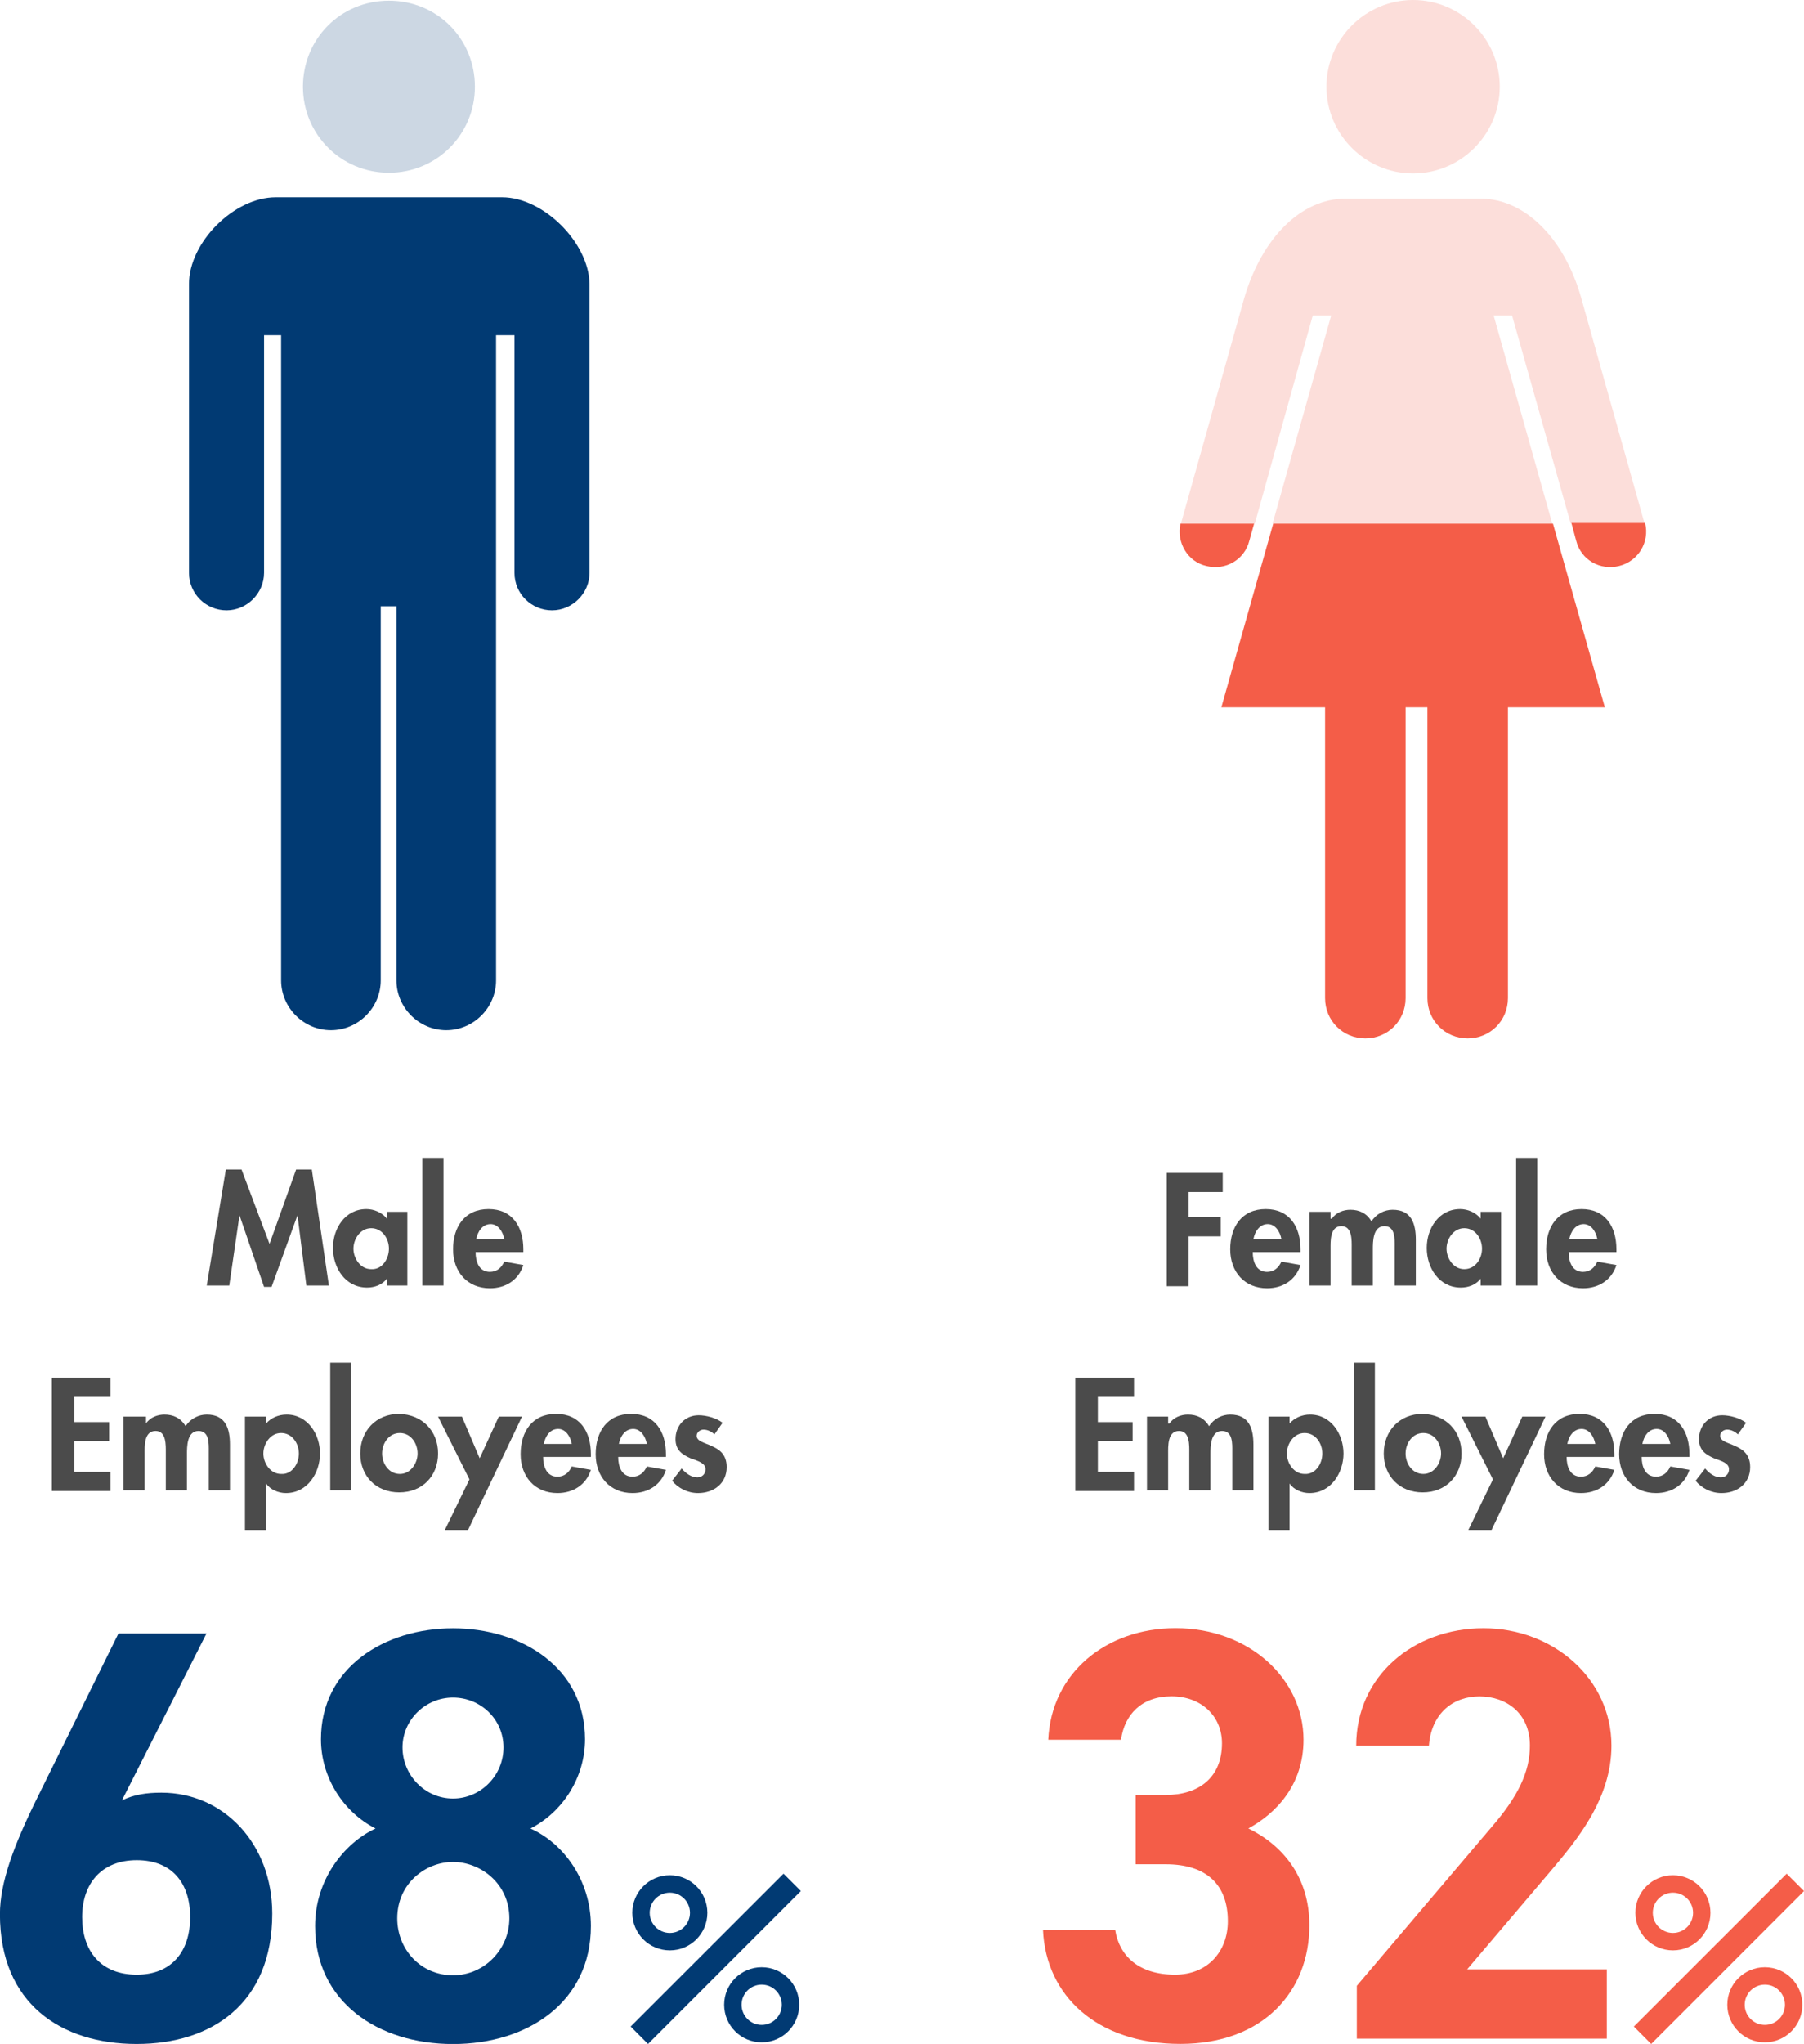 <?xml version="1.0" encoding="UTF-8"?>
<svg id="_レイヤー_2" data-name="レイヤー 2" xmlns="http://www.w3.org/2000/svg" viewBox="0 0 264.39 299.39">
  <defs>
    <style>
      .cls-1, .cls-2, .cls-3, .cls-4, .cls-5, .cls-6 {
        stroke-width: 0px;
      }

      .cls-1, .cls-5 {
        fill: #013a73;
      }

      .cls-2 {
        fill: #4b4b4b;
      }

      .cls-3, .cls-6 {
        fill: #f45d48;
      }

      .cls-7, .cls-5, .cls-6 {
        isolation: isolate;
      }

      .cls-4 {
        fill: none;
      }

      .cls-5, .cls-6 {
        opacity: .2;
      }
    </style>
  </defs>
  <g id="_レイヤー_1-2" data-name="レイヤー 1">
    <g>
      <g>
        <g>
          <path class="cls-1" d="M17.89,263.7c1.81-.86,3.61-1.12,5.76-1.12,9.12,0,16.25,7.48,16.25,17.72,0,13.16-8.86,19.09-19.87,19.09s-20.04-5.85-20.04-19.01c0-4.64,2.06-10.15,5.42-16.94l11.95-24.17h12.9l-12.38,24.42ZM20.04,289.24c5.16,0,7.83-3.44,7.83-8.43s-2.67-8.34-7.83-8.34-8,3.44-8,8.34,2.67,8.43,8,8.43Z"/>
          <path class="cls-1" d="M55.04,267.83c-4.73-2.41-8-7.48-8-13.07,0-10.49,9.29-16.25,19.35-16.25s19.35,5.76,19.35,16.25c0,5.59-3.27,10.66-8,13.07,4.82,2.15,8.86,7.57,8.86,14.28,0,11.09-9.2,17.29-20.21,17.29s-20.21-6.19-20.21-17.29c0-6.71,4.21-12.13,8.86-14.28ZM66.39,289.33c4.56,0,8.26-3.78,8.26-8.34,0-5.16-4.3-8.26-8.26-8.26s-8.17,3.1-8.17,8.26c0,4.56,3.44,8.34,8.17,8.34ZM66.39,263.44c4.04,0,7.4-3.35,7.4-7.48s-3.35-7.31-7.4-7.31-7.4,3.27-7.4,7.31,3.27,7.48,7.4,7.48Z"/>
        </g>
        <g>
          <polyline class="cls-1" points="94.97 299.39 117.37 276.99 114.83 274.45 92.43 296.84"/>
          <path class="cls-1" d="M111.63,288.15c-3.04,0-5.5,2.46-5.5,5.5s2.46,5.5,5.5,5.5,5.5-2.46,5.5-5.5-2.46-5.5-5.5-5.5ZM111.63,296.6c-1.63,0-2.95-1.32-2.95-2.95s1.32-2.95,2.95-2.95,2.95,1.32,2.95,2.95-1.32,2.95-2.95,2.95Z"/>
          <path class="cls-1" d="M98.17,274.68c-3.04,0-5.5,2.46-5.5,5.5s2.46,5.5,5.5,5.5,5.5-2.46,5.5-5.5-2.46-5.5-5.5-5.5ZM98.17,283.13c-1.63,0-2.95-1.32-2.95-2.95s1.32-2.95,2.95-2.95,2.95,1.32,2.95,2.95-1.32,2.95-2.95,2.95Z"/>
        </g>
      </g>
      <g>
        <g>
          <path class="cls-3" d="M166.44,262.92h4.39c4.9,0,8.26-2.58,8.26-7.57,0-3.96-3.01-6.88-7.4-6.88s-6.88,2.67-7.4,6.36h-10.66c.43-9.72,8.43-16.34,18.66-16.34,10.84,0,18.75,7.48,18.75,16.34,0,6.71-4.13,10.84-8.08,12.99,5.07,2.49,8.94,7.14,8.94,14.19,0,9.63-6.71,17.37-18.92,17.37s-19.69-7.05-20.12-16.68h10.58c.6,3.78,3.44,6.54,8.77,6.54,4.82,0,7.74-3.44,7.74-7.83,0-5.25-3.01-8.34-9.12-8.34h-4.39v-10.15Z"/>
          <path class="cls-3" d="M235.49,298.61h-36.64v-7.74l19.87-23.39c3.7-4.3,5.5-7.91,5.5-11.78,0-4.82-3.53-7.22-7.4-7.22s-7.05,2.49-7.4,7.22h-10.66c0-10.23,8.43-17.2,18.66-17.2s18.75,7.4,18.75,17.2c0,7.83-5.16,13.93-8.94,18.4l-12.21,14.36h20.47v10.15Z"/>
        </g>
        <g>
          <polyline class="cls-3" points="241.99 299.39 264.39 276.99 261.85 274.45 239.45 296.84"/>
          <path class="cls-3" d="M258.65,288.15c-3.04,0-5.5,2.46-5.5,5.5s2.46,5.5,5.5,5.5,5.5-2.46,5.5-5.5-2.46-5.5-5.5-5.5ZM258.65,296.6c-1.63,0-2.95-1.32-2.95-2.95s1.32-2.95,2.95-2.95,2.95,1.32,2.95,2.95-1.32,2.95-2.95,2.95Z"/>
          <path class="cls-3" d="M245.18,274.68c-3.04,0-5.5,2.46-5.5,5.5s2.46,5.5,5.5,5.5,5.5-2.46,5.5-5.5-2.46-5.5-5.5-5.5ZM245.18,283.13c-1.63,0-2.95-1.32-2.95-2.95s1.32-2.95,2.95-2.95,2.95,1.32,2.95,2.95-1.32,2.95-2.95,2.95Z"/>
        </g>
      </g>
      <g>
        <path class="cls-5" d="M57,25.3c7,0,12.6-5.6,12.6-12.6S64.1.1,57,.1s-12.6,5.6-12.6,12.6,5.6,12.6,12.6,12.6Z"/>
        <path class="cls-1" d="M73.6,28.9h-33.2c-6.1,0-12.7,6.6-12.7,12.7v42.3c0,3.1,2.5,5.5,5.5,5.5s5.5-2.5,5.5-5.5v-34.8h2.5v94.5c0,4,3.3,7.3,7.3,7.3s7.3-3.3,7.3-7.3v-54.8h2.3v54.8c0,4,3.3,7.3,7.3,7.3s7.3-3.3,7.3-7.3V49.1h2.7v34.8c0,3.1,2.5,5.5,5.5,5.5s5.5-2.5,5.5-5.5v-42.3c-.1-6.1-6.8-12.7-12.8-12.7Z"/>
      </g>
      <g>
        <polygon class="cls-4" points="192.4 46.2 183.8 76.7 186.5 76.7 195.1 46.2 192.4 46.2"/>
        <path class="cls-6" d="M207.1,25.4c7,0,12.7-5.7,12.7-12.7s-5.7-12.7-12.7-12.7-12.7,5.7-12.7,12.7,5.7,12.7,12.7,12.7Z"/>
        <path class="cls-6" d="M192.4,46.2h2.7l-8.6,30.5h41l-8.6-30.5h2.7l8.6,30.5h10.8v-.1l-9.3-33.1c-2.5-8.7-8.3-14.4-14.7-14.4h-19.8c-6.5,0-12.2,5.7-14.8,14.4l-9.3,33.1v.1h10.8l8.5-30.5Z"/>
        <path class="cls-3" d="M231,79.2c.7,2.8,3.5,4.4,6.3,3.7,2.8-.7,4.5-3.5,3.8-6.3h-10.8l.7,2.6Z"/>
        <path class="cls-3" d="M221,146.2v-42.6h14.2l-7.6-26.9h-41l-7.6,26.9h15.2v42.6c0,3.3,2.6,5.9,5.9,5.9s5.9-2.6,5.9-5.9v-42.6h3.2v42.6c0,3.3,2.6,5.9,5.9,5.9,3.3,0,5.9-2.6,5.9-5.9Z"/>
        <path class="cls-3" d="M176.8,82.9c2.8.7,5.6-.9,6.3-3.7l.7-2.5h-10.8c-.6,2.8,1.1,5.6,3.8,6.2Z"/>
      </g>
      <g>
        <path class="cls-2" d="M43.6,178h0l-3.8,10.5h-1.1l-3.6-10.5h0l-1.5,10.3h-3.3l2.8-17h2.3l4.1,10.9,3.9-10.9h2.3l2.5,17h-3.3l-1.3-10.3Z"/>
        <path class="cls-2" d="M59.7,188.3h-3v-1h0c-.7.9-1.8,1.3-2.9,1.3-3.2,0-5-2.9-5-5.8s1.8-5.7,4.9-5.7c1.1,0,2.3.5,3,1.4v-1h3v10.8ZM57,182.9c0-1.5-1-3-2.6-3s-2.6,1.6-2.6,3,1,3,2.6,3c1.6.1,2.6-1.5,2.6-3Z"/>
        <path class="cls-2" d="M65,188.3h-3.1v-18.7h3.1v18.7Z"/>
        <path class="cls-2" d="M69.7,183.4c0,1.4.5,2.9,2.1,2.9,1,0,1.7-.6,2.1-1.5l2.8.5c-.7,2.2-2.6,3.4-4.9,3.4-3.3,0-5.4-2.4-5.4-5.7s1.7-5.9,5.2-5.9,5.1,2.6,5.1,5.9v.4h-7ZM73.9,181.5c-.2-1.1-.9-2.2-2-2.2-1.2,0-1.9,1.1-2.1,2.2h4.1Z"/>
        <path class="cls-2" d="M10.9,204.6v3.7h5.1v2.8h-5.1v4.5h5.3v2.8H7.6v-16.6h8.6v2.8h-5.3Z"/>
        <path class="cls-2" d="M21.4,208.5h0c.6-.9,1.7-1.3,2.7-1.3,1.3,0,2.4.5,3.1,1.7.7-1.1,1.9-1.7,3.1-1.7,2.8,0,3.4,2.1,3.4,4.4v6.7h-3.1v-5.7c0-1.1.1-3-1.5-3-1.7,0-1.7,2.3-1.7,3.4v5.3h-3.1v-5.5c0-1.1.1-3.2-1.5-3.2-1.7,0-1.6,2.2-1.6,3.4v5.3h-3.1v-10.8h3.3v1Z"/>
        <path class="cls-2" d="M39,208.5c.7-.8,1.8-1.3,3-1.3,3.1,0,4.9,2.9,4.9,5.7s-1.8,5.8-5,5.8c-1.1,0-2.3-.5-2.9-1.4h0v6.8h-3.1v-16.6h3.1v1ZM43.8,212.9c0-1.5-1-3-2.6-3s-2.6,1.6-2.6,3,1,3,2.6,3c1.6.1,2.6-1.5,2.6-3Z"/>
        <path class="cls-2" d="M51.4,218.3h-3v-18.7h3v18.7Z"/>
        <path class="cls-2" d="M64.2,212.9c0,3.3-2.3,5.7-5.7,5.7s-5.7-2.4-5.7-5.7,2.3-5.8,5.7-5.8c3.4.1,5.7,2.5,5.7,5.8ZM56,212.9c0,1.5,1,3,2.6,3s2.6-1.6,2.6-3c0-1.5-1-3-2.6-3s-2.6,1.5-2.6,3Z"/>
        <path class="cls-2" d="M64.2,207.5h3.5l2.6,6.1,2.8-6.1h3.4l-7.9,16.6h-3.4l3.6-7.4-4.6-9.2Z"/>
        <path class="cls-2" d="M79.6,213.4c0,1.4.5,2.9,2.1,2.9,1,0,1.7-.6,2.1-1.5l2.8.5c-.7,2.2-2.6,3.4-4.9,3.4-3.3,0-5.4-2.4-5.4-5.7s1.7-5.9,5.2-5.9,5.1,2.6,5.1,5.9v.4h-7ZM83.8,211.5c-.2-1.1-.9-2.2-2-2.2-1.2,0-1.9,1.1-2.1,2.2h4.1Z"/>
        <path class="cls-2" d="M90.6,213.4c0,1.4.5,2.9,2.1,2.9,1,0,1.7-.6,2.1-1.5l2.8.5c-.7,2.2-2.6,3.4-4.9,3.4-3.3,0-5.4-2.4-5.4-5.7s1.7-5.9,5.2-5.9,5.1,2.6,5.1,5.9v.4h-7ZM94.8,211.5c-.2-1.1-.9-2.2-2-2.2-1.2,0-1.9,1.1-2.1,2.2h4.1Z"/>
        <path class="cls-2" d="M104.7,210.1c-.4-.4-1-.7-1.6-.7-.5,0-1,.4-1,.9,0,.8,1.1,1,2.2,1.5s2.2,1.2,2.2,3.1c0,2.4-1.9,3.8-4.2,3.8-1.5,0-2.9-.7-3.8-1.8l1.4-1.8c.6.7,1.4,1.3,2.3,1.3.7,0,1.2-.5,1.2-1.2,0-.9-1.1-1.2-2.2-1.6-1.1-.5-2.2-1.1-2.2-2.8,0-2,1.4-3.5,3.4-3.5,1.1,0,2.6.4,3.5,1.1l-1.2,1.7Z"/>
      </g>
      <g class="cls-7">
        <path class="cls-2" d="M174.2,174.6v3.7h4.7v2.8h-4.7v7.3h-3.2v-16.6h8.2v2.8h-5Z"/>
        <path class="cls-2" d="M183.6,183.4c0,1.4.5,2.9,2.1,2.9,1,0,1.7-.6,2.1-1.5l2.8.5c-.7,2.2-2.6,3.4-4.9,3.4-3.3,0-5.4-2.4-5.4-5.7s1.7-5.9,5.2-5.9,5.1,2.6,5.1,5.9v.4h-7ZM187.8,181.5c-.2-1.1-.9-2.2-2-2.2-1.2,0-1.9,1.1-2.1,2.2h4.1Z"/>
        <path class="cls-2" d="M195.2,178.5h0c.6-.9,1.7-1.3,2.7-1.3,1.3,0,2.4.5,3.1,1.7.7-1.1,1.9-1.7,3.1-1.7,2.8,0,3.4,2.1,3.4,4.4v6.7h-3.1v-5.7c0-1.1.1-3-1.5-3-1.7,0-1.7,2.3-1.7,3.4v5.3h-3.1v-5.5c0-1.1.1-3.2-1.5-3.2-1.7,0-1.6,2.2-1.6,3.4v5.3h-3.1v-10.8h3.1v1h.2Z"/>
        <path class="cls-2" d="M220,188.3h-3v-1h0c-.7.9-1.8,1.3-2.9,1.3-3.2,0-5-2.9-5-5.8s1.8-5.7,4.9-5.7c1.1,0,2.3.5,3,1.4v-1h3v10.8ZM217.2,182.9c0-1.5-1-3-2.6-3s-2.6,1.6-2.6,3,1,3,2.6,3,2.6-1.5,2.6-3Z"/>
        <path class="cls-2" d="M225.3,188.3h-3.1v-18.7h3.1v18.7Z"/>
        <path class="cls-2" d="M229.9,183.4c0,1.4.5,2.9,2.1,2.9,1,0,1.7-.6,2.1-1.5l2.8.5c-.7,2.2-2.6,3.4-4.9,3.4-3.3,0-5.4-2.4-5.4-5.7s1.7-5.9,5.2-5.9,5.1,2.6,5.1,5.9v.4h-7ZM234.1,181.5c-.2-1.1-.9-2.2-2-2.2-1.2,0-1.9,1.1-2.1,2.2h4.1Z"/>
        <path class="cls-2" d="M160.9,204.6v3.7h5.1v2.8h-5.1v4.5h5.3v2.8h-8.6v-16.6h8.6v2.8h-5.3Z"/>
        <path class="cls-2" d="M171.4,208.5h0c.6-.9,1.7-1.3,2.7-1.3,1.3,0,2.4.5,3.1,1.7.7-1.1,1.9-1.7,3.1-1.7,2.8,0,3.4,2.1,3.4,4.4v6.7h-3.1v-5.7c0-1.1.1-3-1.5-3-1.7,0-1.7,2.3-1.7,3.4v5.3h-3.1v-5.5c0-1.1.1-3.2-1.5-3.2-1.7,0-1.6,2.2-1.6,3.4v5.3h-3.1v-10.8h3.1v1h.2Z"/>
        <path class="cls-2" d="M189,208.5c.7-.8,1.8-1.3,3-1.3,3.1,0,4.9,2.9,4.9,5.7s-1.8,5.8-5,5.8c-1.1,0-2.3-.5-2.9-1.4h0v6.8h-3.1v-16.6h3.1v1ZM193.8,212.9c0-1.5-1-3-2.6-3s-2.6,1.6-2.6,3,1,3,2.6,3c1.6.1,2.6-1.5,2.6-3Z"/>
        <path class="cls-2" d="M201.4,218.3h-3v-18.7h3.1v18.7h-.1Z"/>
        <path class="cls-2" d="M214.2,212.9c0,3.3-2.3,5.7-5.7,5.7s-5.7-2.4-5.7-5.7,2.3-5.8,5.7-5.8c3.4.1,5.7,2.5,5.7,5.8ZM206,212.9c0,1.5,1,3,2.6,3s2.6-1.6,2.6-3c0-1.5-1-3-2.6-3s-2.6,1.5-2.6,3Z"/>
        <path class="cls-2" d="M214.2,207.5h3.5l2.6,6.1,2.8-6.1h3.4l-7.9,16.6h-3.4l3.6-7.4-4.6-9.2Z"/>
        <path class="cls-2" d="M229.6,213.4c0,1.4.5,2.9,2.1,2.9,1,0,1.7-.6,2.1-1.5l2.8.5c-.7,2.2-2.6,3.4-4.9,3.4-3.3,0-5.4-2.4-5.4-5.7s1.7-5.9,5.2-5.9,5.1,2.6,5.1,5.9v.4h-7ZM233.8,211.5c-.2-1.1-.9-2.2-2-2.2-1.2,0-1.9,1.1-2.1,2.2h4.1Z"/>
        <path class="cls-2" d="M240.6,213.4c0,1.4.5,2.9,2.1,2.9,1,0,1.7-.6,2.1-1.5l2.8.5c-.7,2.2-2.6,3.4-4.9,3.4-3.3,0-5.4-2.4-5.4-5.7s1.7-5.9,5.2-5.9,5.1,2.6,5.1,5.9v.4h-7ZM244.8,211.5c-.2-1.1-.9-2.2-2-2.2-1.2,0-1.9,1.1-2.1,2.2h4.1Z"/>
        <path class="cls-2" d="M254.7,210.1c-.4-.4-1-.7-1.6-.7-.5,0-1,.4-1,.9,0,.8,1.1,1,2.2,1.5s2.2,1.2,2.2,3.1c0,2.4-1.9,3.8-4.2,3.8-1.5,0-2.9-.7-3.8-1.8l1.4-1.8c.6.7,1.4,1.3,2.3,1.3.7,0,1.2-.5,1.2-1.2,0-.9-1.1-1.2-2.2-1.6-1.1-.5-2.2-1.1-2.2-2.8,0-2,1.4-3.5,3.4-3.5,1.1,0,2.6.4,3.5,1.1l-1.2,1.7Z"/>
      </g>
    </g>
  </g>
</svg>